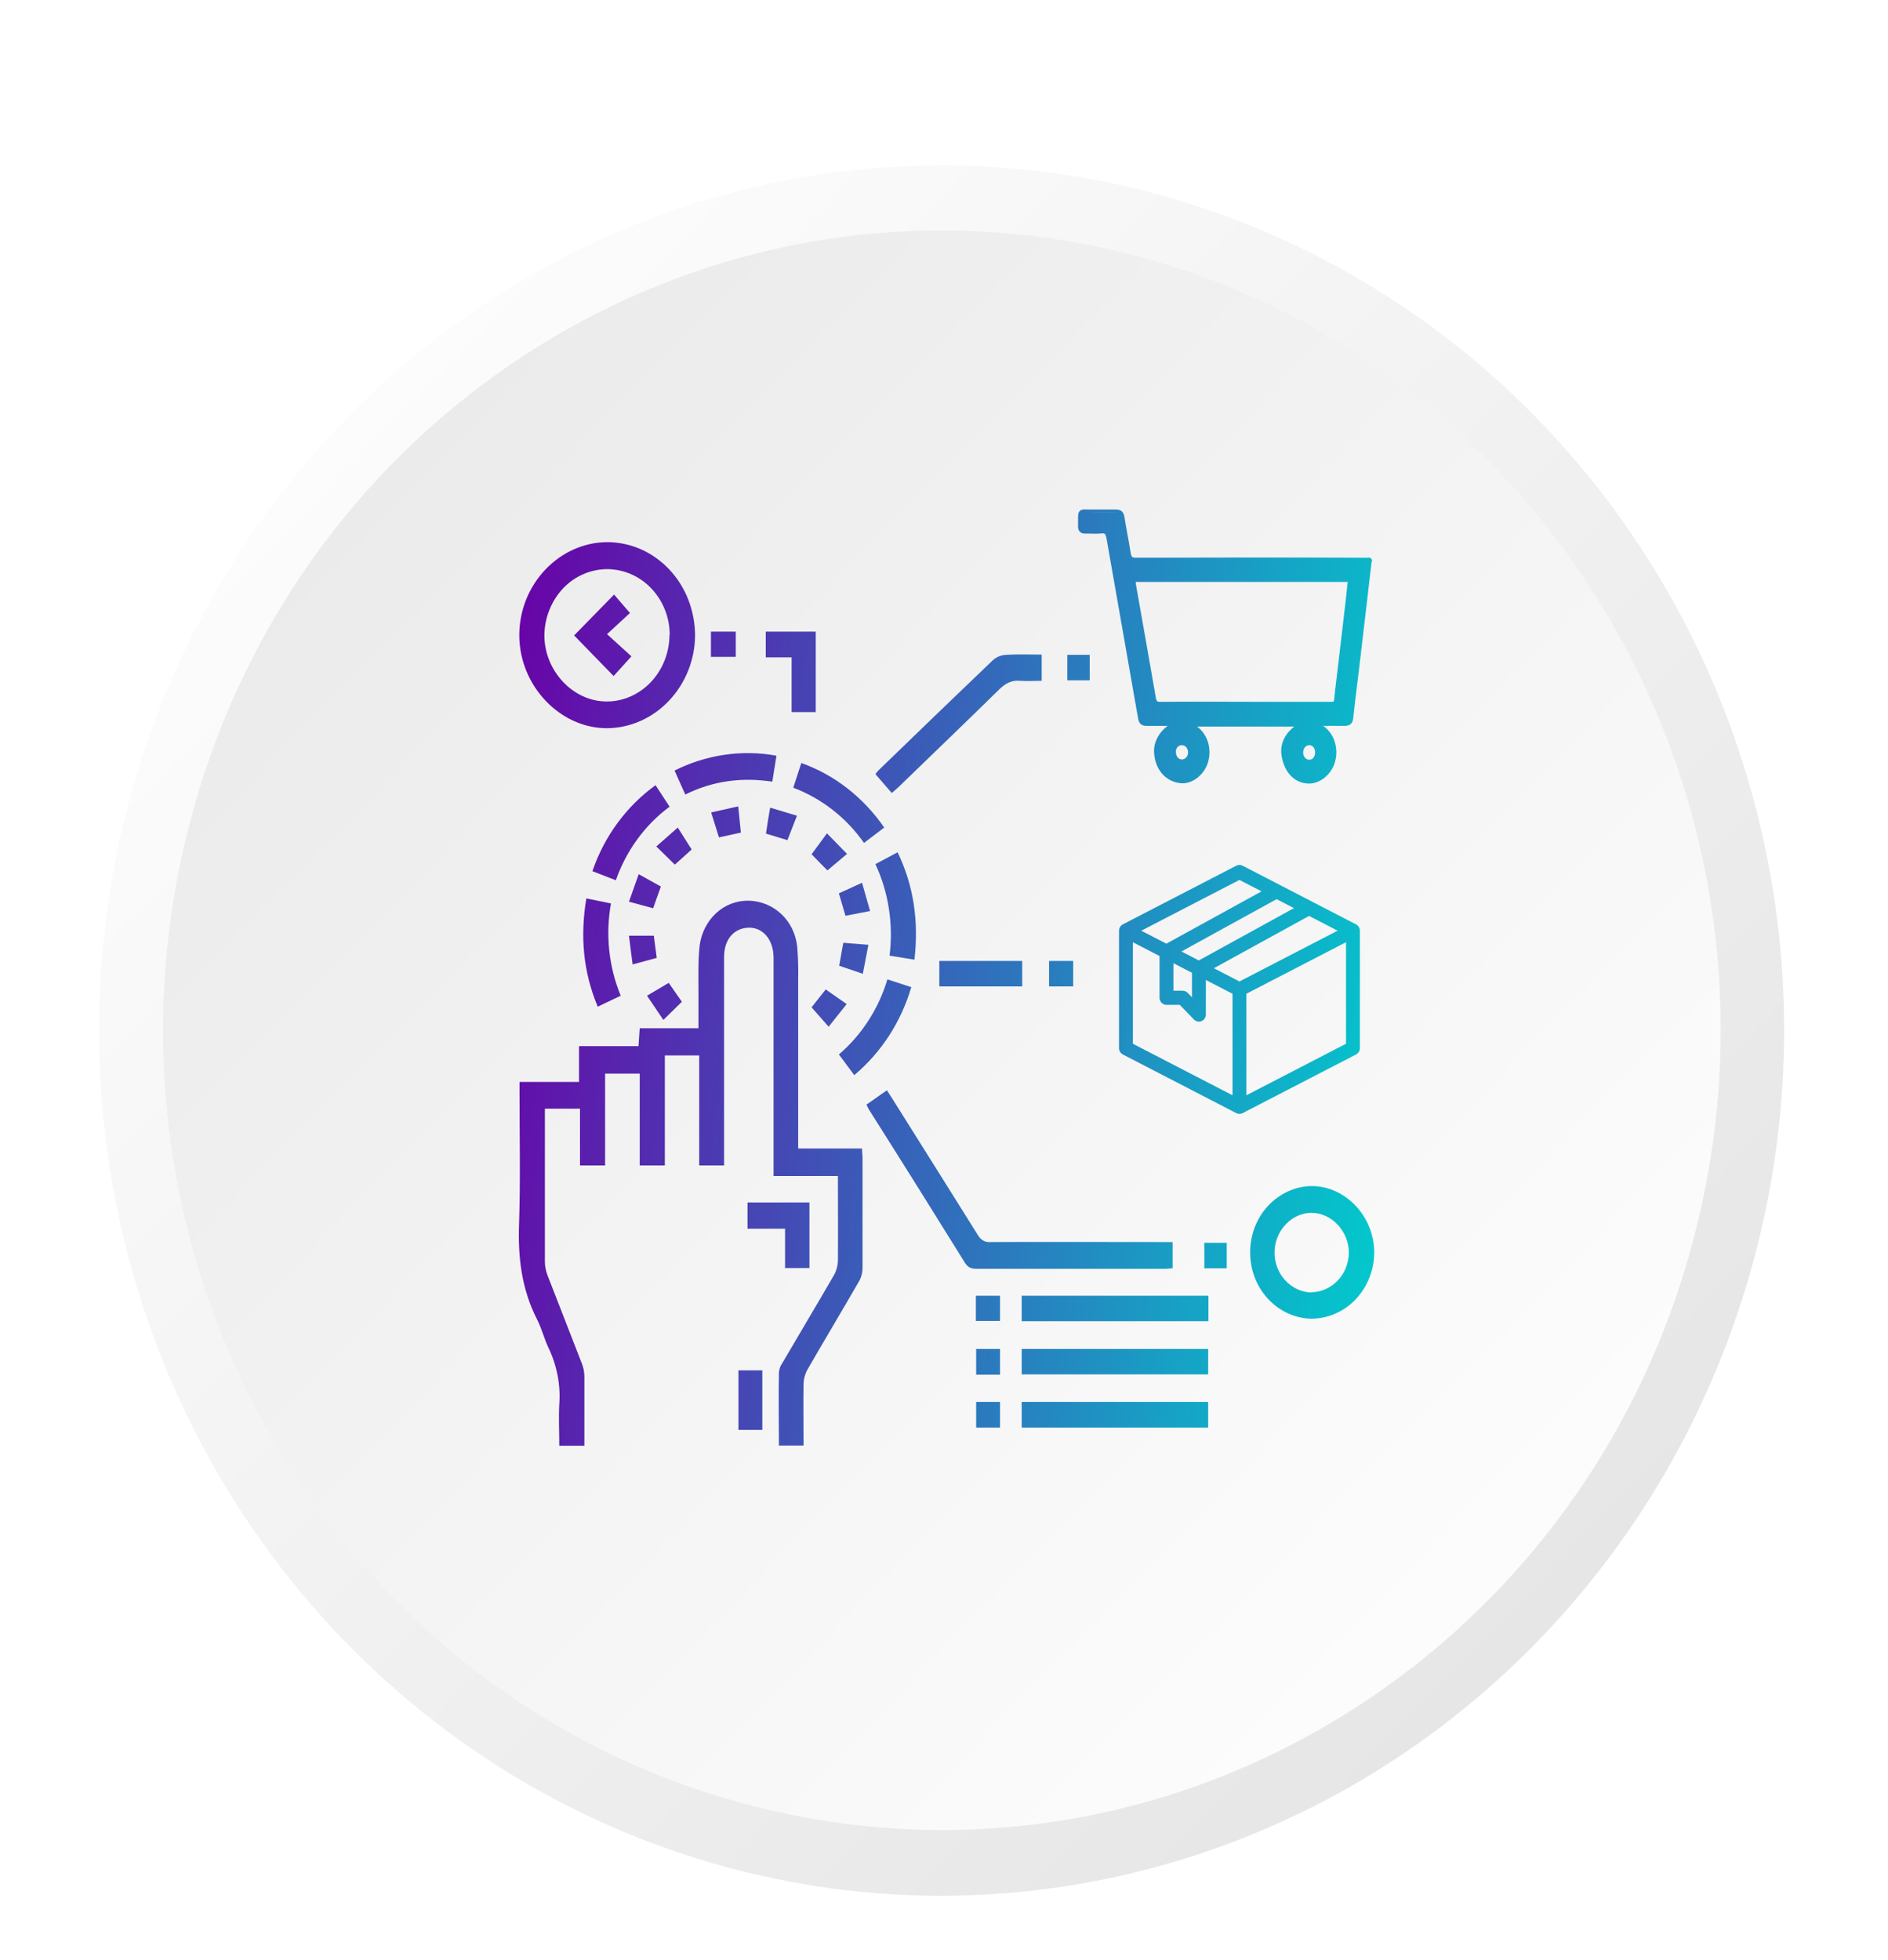 <svg width="131" height="136" viewBox="0 0 131 136" fill="none" xmlns="http://www.w3.org/2000/svg">
<g filter="url(#filter0_d_51_92)">
<path d="M65.333 127.524C53.771 127.524 42.468 124.003 32.853 117.408C23.239 110.812 15.746 101.437 11.321 90.469C6.896 79.501 5.738 67.432 7.994 55.788C10.25 44.145 15.818 33.449 23.994 25.054C32.17 16.66 42.587 10.943 53.928 8.627C65.269 6.311 77.023 7.499 87.706 12.043C98.389 16.586 107.519 24.279 113.943 34.15C120.367 44.022 123.796 55.627 123.796 67.499C123.77 83.41 117.602 98.662 106.644 109.914C95.686 121.165 80.831 127.497 65.333 127.524Z" fill="url(#paint0_linear_51_92)"/>
<path d="M117.822 80.697C124.935 50.943 107.208 20.903 78.229 13.6C49.25 6.297 19.991 24.498 12.879 54.252C5.766 84.005 23.492 114.046 52.472 121.349C81.451 128.651 110.709 110.451 117.822 80.697Z" fill="url(#paint1_linear_51_92)"/>
</g>
<path d="M54.046 100.32L54.012 100.285H54.046C54.046 100.297 54.046 100.308 54.046 100.32ZM51.965 62.486C53.707 62.538 55.128 63.867 55.315 65.686C55.382 66.473 55.399 67.278 55.382 68.082V79.68H59.813C59.814 79.942 59.848 80.152 59.848 80.344V87.954C59.848 88.321 59.746 88.671 59.56 88.968C58.393 90.997 57.191 92.991 56.025 95.02C55.855 95.317 55.771 95.65 55.754 95.982C55.737 97.416 55.754 98.851 55.754 100.285H54.046C54.045 98.6 54.012 96.915 54.046 95.23C54.063 94.985 54.147 94.757 54.282 94.565C55.466 92.536 56.684 90.507 57.868 88.46C58.037 88.163 58.122 87.831 58.139 87.498C58.156 85.557 58.139 83.615 58.139 81.586H53.674V66.456C53.674 64.987 52.692 64.095 51.491 64.427C50.713 64.655 50.24 65.372 50.24 66.404V80.852H48.515V73.225H46.13V80.852H44.387V74.485H41.985V80.852H40.243V76.916H37.808V87.551C37.808 87.848 37.875 88.163 37.977 88.443C38.772 90.489 39.566 92.518 40.361 94.565C40.48 94.862 40.548 95.178 40.548 95.51V100.302H38.806C38.806 99.34 38.755 98.378 38.806 97.416C38.907 96.07 38.636 94.723 38.061 93.516C37.756 92.869 37.587 92.169 37.266 91.539C36.2 89.458 35.93 87.253 36.015 84.909C36.116 81.883 36.048 78.857 36.048 75.814V75.062H40.176V72.579H44.303L44.387 71.336H48.464V68.835C48.464 67.751 48.429 66.648 48.548 65.581C48.666 64.707 49.072 63.919 49.698 63.342C50.324 62.765 51.136 62.468 51.965 62.486ZM52.896 99.201H51.238V95.072H52.896V99.201ZM69.388 99.043H67.731V97.259H69.388V99.043ZM83.83 99.043H70.891V97.259H83.83V99.043ZM69.388 95.37H67.731V93.585H69.388V95.37ZM83.83 95.352H70.891V93.585H83.83V95.352ZM83.848 91.662H70.891V89.895H83.848V91.662ZM69.386 91.644H67.711V89.895H69.386V91.644ZM90.987 82.285C93.338 82.268 95.352 84.385 95.352 86.886C95.352 88.111 94.878 89.283 94.067 90.14C93.254 90.997 92.138 91.487 90.987 91.487C89.854 91.469 88.772 90.962 87.977 90.105C87.182 89.248 86.742 88.093 86.742 86.886C86.742 85.679 87.182 84.524 87.977 83.667C88.772 82.81 89.854 82.303 90.987 82.285ZM90.971 84.14C90.294 84.157 89.651 84.455 89.178 84.98C88.704 85.487 88.434 86.187 88.434 86.904C88.434 87.621 88.704 88.32 89.178 88.828C89.651 89.335 90.294 89.65 90.971 89.667L90.987 89.65C91.664 89.65 92.324 89.352 92.814 88.845C93.305 88.338 93.576 87.638 93.593 86.921C93.593 86.187 93.305 85.487 92.814 84.962C92.324 84.438 91.664 84.14 90.971 84.14ZM61.91 76.217C63.889 79.365 65.868 82.514 67.847 85.68C67.931 85.837 68.067 85.977 68.22 86.065C68.372 86.152 68.558 86.187 68.727 86.169C72.685 86.152 76.66 86.169 80.618 86.169H81.362V87.989C81.21 87.989 81.041 88.024 80.872 88.024H67.763C67.441 88.024 67.204 87.971 66.984 87.657C64.769 84.088 62.536 80.52 60.286 76.969C60.236 76.882 60.202 76.794 60.117 76.637L61.538 75.64C61.673 75.85 61.792 76.042 61.91 76.217ZM56.163 87.989V87.971H56.181L56.163 87.989ZM85.118 87.989H83.563V86.222H85.118V87.989ZM56.163 87.971H54.472V85.243H51.867V83.423H56.163V87.971ZM86 60.005C86.076 60.005 86.151 60.023 86.218 60.058V60.059L94.093 64.131L94.15 64.166C94.205 64.205 94.252 64.256 94.286 64.314C94.332 64.391 94.356 64.479 94.356 64.569V72.713L94.353 72.781C94.344 72.847 94.321 72.912 94.286 72.97C94.251 73.028 94.206 73.079 94.15 73.118L94.093 73.154L86.218 77.226C86.151 77.261 86.076 77.279 86 77.279C85.962 77.279 85.924 77.275 85.888 77.266L85.782 77.226L77.907 73.154C77.827 73.112 77.76 73.048 77.714 72.97C77.668 72.892 77.643 72.803 77.644 72.713V64.569C77.644 64.479 77.668 64.391 77.714 64.314C77.76 64.237 77.827 64.173 77.907 64.131L85.782 60.059V60.058L85.888 60.019C85.924 60.01 85.962 60.005 86 60.005ZM94.064 72.93C94.045 72.948 94.023 72.963 94 72.975L86.125 77.048C86.086 77.068 86.043 77.078 86 77.079C85.956 77.079 85.913 77.068 85.874 77.048L77.999 72.975C77.987 72.969 77.978 72.96 77.967 72.953C77.978 72.96 77.987 72.97 77.999 72.976L85.874 77.048C85.894 77.058 85.915 77.067 85.936 77.072L86 77.079C86.022 77.079 86.044 77.077 86.064 77.072L86.126 77.048L94.001 72.976C94.025 72.964 94.046 72.948 94.066 72.93L94.114 72.868L94.064 72.93ZM78.606 72.412L85.519 75.987V68.943L83.669 67.986V70.387C83.669 70.482 83.641 70.576 83.589 70.657C83.537 70.737 83.463 70.801 83.374 70.839C83.286 70.877 83.187 70.888 83.093 70.868C83.022 70.854 82.955 70.823 82.898 70.78L82.845 70.732L81.861 69.714H80.938C80.808 69.714 80.684 69.66 80.595 69.568C80.505 69.475 80.456 69.351 80.456 69.223V66.325L78.606 65.368V72.412ZM86.481 68.943V75.987L93.394 72.412V65.368L86.481 68.943ZM59.289 74.608L59.273 74.59L59.275 74.588L59.289 74.608ZM63.23 68.486C62.52 70.898 61.151 73.014 59.275 74.588L58.207 73.156C59.78 71.809 60.964 69.989 61.573 67.943L63.23 68.486ZM58.748 69.658L57.496 71.232L56.313 69.885L57.293 68.643L58.748 69.658ZM47.313 69.499L46.027 70.759L44.895 69.079L46.4 68.188L47.313 69.499ZM83.133 70.672L83.215 70.676C83.188 70.679 83.16 70.677 83.133 70.671C83.106 70.666 83.079 70.656 83.055 70.643L83.133 70.672ZM83.316 70.643C83.333 70.633 83.351 70.625 83.366 70.612L83.374 70.603C83.356 70.619 83.336 70.632 83.316 70.643ZM83.469 70.386C83.469 70.444 83.452 70.5 83.421 70.548C83.436 70.524 83.449 70.498 83.457 70.471L83.469 70.387V70.386ZM42.392 62.678C42.003 64.847 42.24 67.068 43.068 69.079L41.495 69.832L41.479 69.85C40.464 67.436 40.244 64.97 40.684 62.328L42.392 62.678ZM81.419 68.733H82.063C82.192 68.733 82.316 68.786 82.405 68.878L82.706 69.189V67.488L81.419 66.823V68.733ZM70.927 68.433H65.176V66.666H70.927V68.433ZM74.464 68.433H72.789V66.666H74.464V68.433ZM84.227 67.173L86 68.091L92.812 64.568L90.832 63.544L84.227 67.173ZM83.801 67.179L84.551 67.566L83.802 67.179L90.828 63.318L83.801 67.179ZM60.256 65.546C60.121 66.246 60.002 66.876 59.867 67.558L58.227 66.998C58.328 66.491 58.395 66.001 58.514 65.407L60.256 65.546ZM45.568 66.456L43.895 66.91C43.81 66.246 43.725 65.617 43.641 64.917H45.365L45.568 66.456ZM81.976 66.01L83.181 66.633L89.784 63.003L88.581 62.38L81.976 66.01ZM62.281 59.127C63.415 61.489 63.753 63.937 63.448 66.596V66.579L61.723 66.299C61.993 64.13 61.656 61.909 60.742 59.95L62.281 59.127ZM81.551 66.015H81.552L88.579 62.155L90.209 62.997H90.21L88.578 62.154L81.551 66.015ZM79.189 64.569L80.93 65.469L87.535 61.839L86 61.046L79.189 64.569ZM60.372 63.203L58.663 63.535L58.207 61.978L59.813 61.243L60.372 63.203ZM45.856 61.505C45.67 62.013 45.502 62.485 45.316 63.028V63.01L43.641 62.555L44.317 60.649L45.856 61.505ZM86.125 60.236L89.834 62.154L86.126 60.236C86.107 60.226 86.085 60.218 86.064 60.213L86.125 60.236ZM46.46 55.965C44.755 57.224 43.456 59.007 42.73 61.069L41.105 60.439C41.934 58.008 43.474 55.926 45.486 54.474L46.46 55.965ZM58.773 59.24L57.412 60.386C57.04 60.019 56.702 59.669 56.313 59.267L57.378 57.815L58.773 59.24ZM47.991 58.935L46.824 59.985L45.539 58.725L47.027 57.413L47.991 58.935ZM58.782 59.249L58.773 59.24L58.782 59.232V59.249ZM55.601 52.935C57.918 53.757 59.915 55.331 61.353 57.412L59.948 58.48C58.714 56.713 56.988 55.383 55.043 54.649C55.229 54.054 55.415 53.512 55.601 52.935ZM55.297 56.591C55.06 57.186 54.857 57.71 54.637 58.287L53.148 57.833C53.233 57.256 53.317 56.696 53.436 56.032L55.297 56.591ZM51.407 57.763L49.885 58.095L49.344 56.364L51.221 55.944C51.288 56.573 51.34 57.133 51.407 57.763ZM46.468 55.978L46.46 55.965C46.462 55.964 46.465 55.962 46.468 55.96V55.978ZM46.805 53.459C49.004 52.357 51.473 51.99 53.875 52.427C53.774 53.039 53.688 53.599 53.587 54.229C51.49 53.914 49.494 54.159 47.549 55.121L46.805 53.459ZM72.278 45.413V47.232C71.771 47.232 71.28 47.267 70.789 47.232C70.214 47.179 69.791 47.39 69.352 47.81C67.017 50.101 64.649 52.375 62.298 54.649C62.163 54.771 62.044 54.876 61.875 55.016L60.742 53.704C60.827 53.599 60.911 53.477 61.013 53.389C63.634 50.853 66.256 48.317 68.895 45.798C69.148 45.571 69.47 45.449 69.809 45.431C70.604 45.379 71.416 45.413 72.278 45.413ZM75.778 35.35L75.783 35.349V35.35H77.433C77.563 35.35 77.711 35.367 77.829 35.469C77.916 35.544 77.965 35.645 77.996 35.757L78.022 35.871L78.022 35.877L78.123 36.485C78.159 36.687 78.195 36.89 78.233 37.093C78.307 37.499 78.383 37.908 78.445 38.321L78.469 38.445C78.494 38.55 78.522 38.602 78.55 38.63C78.578 38.659 78.635 38.694 78.804 38.694C84.041 38.682 89.268 38.671 94.506 38.694H94.916C94.969 38.676 95.028 38.68 95.077 38.707L95.098 38.719C95.177 38.764 95.216 38.856 95.193 38.944C95.188 38.965 95.178 38.985 95.166 39.003C95.037 40.097 94.917 41.138 94.797 42.179V42.18L94.24 46.908C94.126 47.87 93.993 48.82 93.9 49.785C93.883 49.977 93.83 50.146 93.691 50.252C93.56 50.351 93.395 50.359 93.268 50.359H93.265C92.783 50.349 92.297 50.354 91.81 50.357C92.036 50.513 92.236 50.718 92.397 50.989L92.5 51.177C92.593 51.372 92.659 51.586 92.692 51.812L92.717 52.029C92.732 52.245 92.72 52.467 92.67 52.685L92.671 52.686C92.585 53.153 92.331 53.575 91.996 53.877C91.703 54.141 91.337 54.324 90.953 54.356L90.788 54.36C89.847 54.335 89.168 53.632 88.952 52.59L88.915 52.377C88.808 51.605 89.161 50.9 89.808 50.405H83.061C83.267 50.558 83.453 50.754 83.605 51.014L83.713 51.217C83.809 51.423 83.872 51.643 83.898 51.87L83.92 52.102C83.929 52.334 83.901 52.568 83.843 52.792C83.733 53.252 83.457 53.657 83.111 53.937C82.809 54.181 82.439 54.34 82.066 54.344L81.905 54.335C80.931 54.226 80.246 53.489 80.101 52.458L80.079 52.248C80.026 51.499 80.404 50.812 81.025 50.359H79.557C79.435 50.359 79.289 50.346 79.17 50.25C79.05 50.154 78.996 50.008 78.968 49.848V49.847C78.246 45.682 77.505 41.539 76.782 37.384L76.755 37.255C76.727 37.145 76.699 37.085 76.669 37.052C76.645 37.026 76.599 36.991 76.445 37.004L76.446 37.005C76.241 37.03 76.039 37.029 75.848 37.025C75.652 37.02 75.473 37.012 75.295 37.018H75.289C75.176 37.018 75.035 37 74.93 36.895C74.825 36.79 74.8 36.644 74.8 36.506V36.503L74.803 36.129C74.803 36.025 74.802 35.934 74.804 35.859C74.806 35.785 74.809 35.715 74.821 35.655C74.833 35.594 74.856 35.522 74.91 35.462C74.967 35.399 75.038 35.37 75.102 35.357C75.16 35.344 75.225 35.343 75.283 35.343C75.413 35.344 75.555 35.356 75.778 35.35ZM91.057 54.14L91.078 54.137C91.096 54.134 91.113 54.128 91.13 54.124C91.106 54.13 91.081 54.136 91.057 54.14ZM80.895 53.663C80.953 53.719 81.016 53.771 81.081 53.818C81.012 53.768 80.946 53.712 80.885 53.653L80.895 53.663ZM92.169 53.377C92.109 53.464 92.044 53.546 91.973 53.621L92.076 53.504C92.142 53.423 92.201 53.336 92.254 53.245L92.169 53.377ZM81.829 52.86C81.859 52.87 81.889 52.877 81.919 52.881L81.829 52.859L81.742 52.823L81.829 52.86ZM90.474 52.777C90.5 52.797 90.527 52.815 90.554 52.83L90.475 52.777C90.443 52.749 90.413 52.717 90.385 52.682C90.413 52.717 90.442 52.749 90.474 52.777ZM92.474 52.65C92.464 52.702 92.453 52.755 92.439 52.806L92.475 52.65C92.49 52.584 92.5 52.518 92.508 52.452C92.5 52.518 92.489 52.584 92.474 52.65ZM90.769 51.704C90.693 51.718 90.618 51.763 90.562 51.825L90.554 51.834C90.509 51.879 90.473 51.938 90.451 52.007L90.435 52.079C90.434 52.084 90.434 52.089 90.433 52.093C90.41 52.194 90.417 52.297 90.448 52.392C90.476 52.478 90.534 52.56 90.6 52.62C90.674 52.678 90.745 52.703 90.814 52.703C90.902 52.703 90.945 52.701 90.984 52.684C91.036 52.662 91.075 52.635 91.119 52.585C91.163 52.536 91.191 52.49 91.213 52.424C91.24 52.342 91.25 52.283 91.244 52.234C91.241 52.209 91.244 52.183 91.25 52.16C91.243 52.069 91.222 51.983 91.185 51.913C91.141 51.833 91.077 51.771 91.002 51.733C90.934 51.698 90.856 51.688 90.769 51.704ZM82.03 51.697C81.95 51.697 81.909 51.699 81.871 51.715C81.809 51.741 81.757 51.775 81.714 51.816C81.679 51.849 81.644 51.9 81.623 51.963L81.62 51.972C81.603 52.018 81.591 52.068 81.586 52.122C81.588 52.133 81.592 52.143 81.592 52.154C81.592 52.276 81.611 52.377 81.65 52.452C81.698 52.541 81.765 52.609 81.833 52.644C81.913 52.684 81.992 52.698 82.067 52.684C82.151 52.668 82.229 52.629 82.292 52.566C82.338 52.52 82.375 52.457 82.401 52.387L82.424 52.314C82.445 52.215 82.439 52.114 82.408 52.02C82.377 51.923 82.324 51.844 82.258 51.792C82.186 51.736 82.111 51.706 82.03 51.697ZM90.347 52.632C90.353 52.641 90.36 52.649 90.366 52.658C90.34 52.623 90.316 52.586 90.296 52.546L90.347 52.632ZM81.435 52.455C81.445 52.487 81.458 52.517 81.474 52.546C81.477 52.553 81.482 52.559 81.486 52.566L81.475 52.546C81.444 52.489 81.422 52.425 81.409 52.359L81.435 52.455ZM90.22 52.256C90.22 52.263 90.222 52.269 90.223 52.276C90.222 52.261 90.22 52.246 90.22 52.231V52.256ZM92.522 52.211C92.523 52.155 92.522 52.099 92.518 52.043L92.516 52.026C92.52 52.087 92.523 52.149 92.522 52.211ZM81.381 52.177L81.382 52.174C81.382 52.123 81.387 52.075 81.396 52.03L81.381 52.177ZM82.603 51.977C82.62 52.035 82.631 52.094 82.635 52.156L82.623 52.055C82.618 52.029 82.61 52.003 82.603 51.977ZM92.454 51.64C92.471 51.706 92.484 51.773 92.494 51.842C92.504 51.903 92.511 51.964 92.516 52.026L92.495 51.842C92.485 51.773 92.471 51.705 92.454 51.639V51.64ZM81.493 51.772C81.489 51.778 81.485 51.785 81.481 51.792C81.497 51.765 81.514 51.74 81.533 51.717L81.493 51.772ZM89.152 51.677C89.145 51.705 89.138 51.732 89.133 51.76C89.138 51.732 89.145 51.705 89.152 51.677ZM89.189 51.547C89.186 51.554 89.185 51.562 89.183 51.57C89.188 51.553 89.193 51.536 89.199 51.52L89.189 51.547ZM90.731 51.508C90.718 51.511 90.704 51.516 90.691 51.52L90.733 51.508C90.763 51.502 90.794 51.499 90.824 51.497C90.793 51.499 90.762 51.502 90.731 51.508ZM83.602 51.476C83.581 51.417 83.558 51.359 83.531 51.302L83.526 51.294C83.554 51.354 83.58 51.414 83.602 51.476ZM83.263 50.871C83.323 50.946 83.38 51.027 83.433 51.117C83.444 51.136 83.453 51.156 83.464 51.175L83.433 51.116C83.354 50.981 83.266 50.866 83.169 50.765L83.263 50.871ZM42.188 37.613C43.795 37.63 45.317 38.312 46.45 39.519C47.584 40.726 48.21 42.352 48.227 44.049C48.227 45.763 47.567 47.39 46.434 48.597C45.3 49.804 43.761 50.503 42.138 50.521C38.856 50.538 36.031 47.565 36.031 44.067C36.031 40.533 38.822 37.595 42.188 37.613ZM91.021 50.217C91.144 50.252 91.263 50.293 91.377 50.344C91.264 50.293 91.145 50.251 91.022 50.216L91.021 50.217ZM79.184 49.9C79.192 49.93 79.202 49.957 79.213 49.981C79.193 49.936 79.177 49.881 79.165 49.813L79.184 49.9ZM56.601 49.402H54.926V45.606H53.133V43.822H56.601V49.402ZM84.216 48.882L87.928 48.891L84.217 48.882C83.598 48.881 82.979 48.88 82.36 48.881C82.979 48.88 83.597 48.881 84.216 48.882ZM78.816 40.542L79.51 44.468C79.74 45.777 79.971 47.086 80.197 48.395H80.196C80.226 48.553 80.261 48.617 80.291 48.646C80.313 48.667 80.359 48.696 80.498 48.691H80.503L82.36 48.681C84.217 48.678 86.074 48.691 87.928 48.691H92.371C92.481 48.691 92.517 48.676 92.529 48.667C92.534 48.664 92.562 48.641 92.574 48.524C92.616 48.084 92.667 47.643 92.719 47.206L93.042 44.492C93.149 43.587 93.255 42.682 93.359 41.777V41.776L93.51 40.373H78.797C78.802 40.428 78.807 40.484 78.816 40.542ZM42.154 39.484C41.004 39.484 39.888 39.956 39.076 40.813C38.264 41.67 37.79 42.842 37.773 44.049C37.757 46.533 39.769 48.685 42.12 48.667C43.27 48.667 44.37 48.159 45.182 47.302C45.994 46.428 46.45 45.256 46.45 44.049H46.468C46.468 42.842 46.011 41.688 45.199 40.83C44.387 39.973 43.305 39.501 42.154 39.484ZM75.61 47.198H74.055V45.431H75.61V47.198ZM43.709 42.528L42.119 43.996L43.811 45.535L42.576 46.9L39.836 44.084L42.609 41.25L43.709 42.528ZM51.053 45.571H49.328V43.822H51.053V45.571ZM78.1 37.483C78.097 37.467 78.095 37.45 78.092 37.434L78.036 37.129C78.058 37.247 78.078 37.365 78.1 37.483ZM77.743 35.672C77.78 35.726 77.805 35.802 77.824 35.908C77.855 36.112 77.89 36.316 77.926 36.519L77.825 35.907C77.806 35.802 77.78 35.726 77.743 35.672ZM75.783 35.55H77.433C77.489 35.55 77.539 35.554 77.581 35.564C77.561 35.559 77.539 35.555 77.516 35.553L77.433 35.549H75.783C75.557 35.555 75.396 35.544 75.281 35.543C75.396 35.544 75.557 35.556 75.783 35.55Z" fill="url(#paint2_linear_51_92)"/>
<defs>
<filter id="filter0_d_51_92" x="2.871" y="7.473" width="124.925" height="128.05" filterUnits="userSpaceOnUse" color-interpolation-filters="sRGB">
<feFlood flood-opacity="0" result="BackgroundImageFix"/>
<feColorMatrix in="SourceAlpha" type="matrix" values="0 0 0 0 0 0 0 0 0 0 0 0 0 0 0 0 0 0 127 0" result="hardAlpha"/>
<feOffset dy="4"/>
<feGaussianBlur stdDeviation="2"/>
<feComposite in2="hardAlpha" operator="out"/>
<feColorMatrix type="matrix" values="0 0 0 0 0 0 0 0 0 0 0 0 0 0 0 0 0 0 0.25 0"/>
<feBlend mode="normal" in2="BackgroundImageFix" result="effect1_dropShadow_51_92"/>
<feBlend mode="normal" in="SourceGraphic" in2="effect1_dropShadow_51_92" result="shape"/>
</filter>
<linearGradient id="paint0_linear_51_92" x1="23.987" y1="24.981" x2="108.877" y2="107.66" gradientUnits="userSpaceOnUse">
<stop stop-color="#FCFCFC"/>
<stop offset="1" stop-color="#E6E6E6"/>
</linearGradient>
<linearGradient id="paint1_linear_51_92" x1="101.841" y1="104.91" x2="1.785" y2="7.474" gradientUnits="userSpaceOnUse">
<stop stop-color="#FCFCFC"/>
<stop offset="1" stop-color="#E6E6E6"/>
</linearGradient>
<linearGradient id="paint2_linear_51_92" x1="35.203" y1="38.017" x2="101.921" y2="46.007" gradientUnits="userSpaceOnUse">
<stop stop-color="#6A00A7"/>
<stop offset="1" stop-color="#00CDCD"/>
</linearGradient>
</defs>
</svg>
